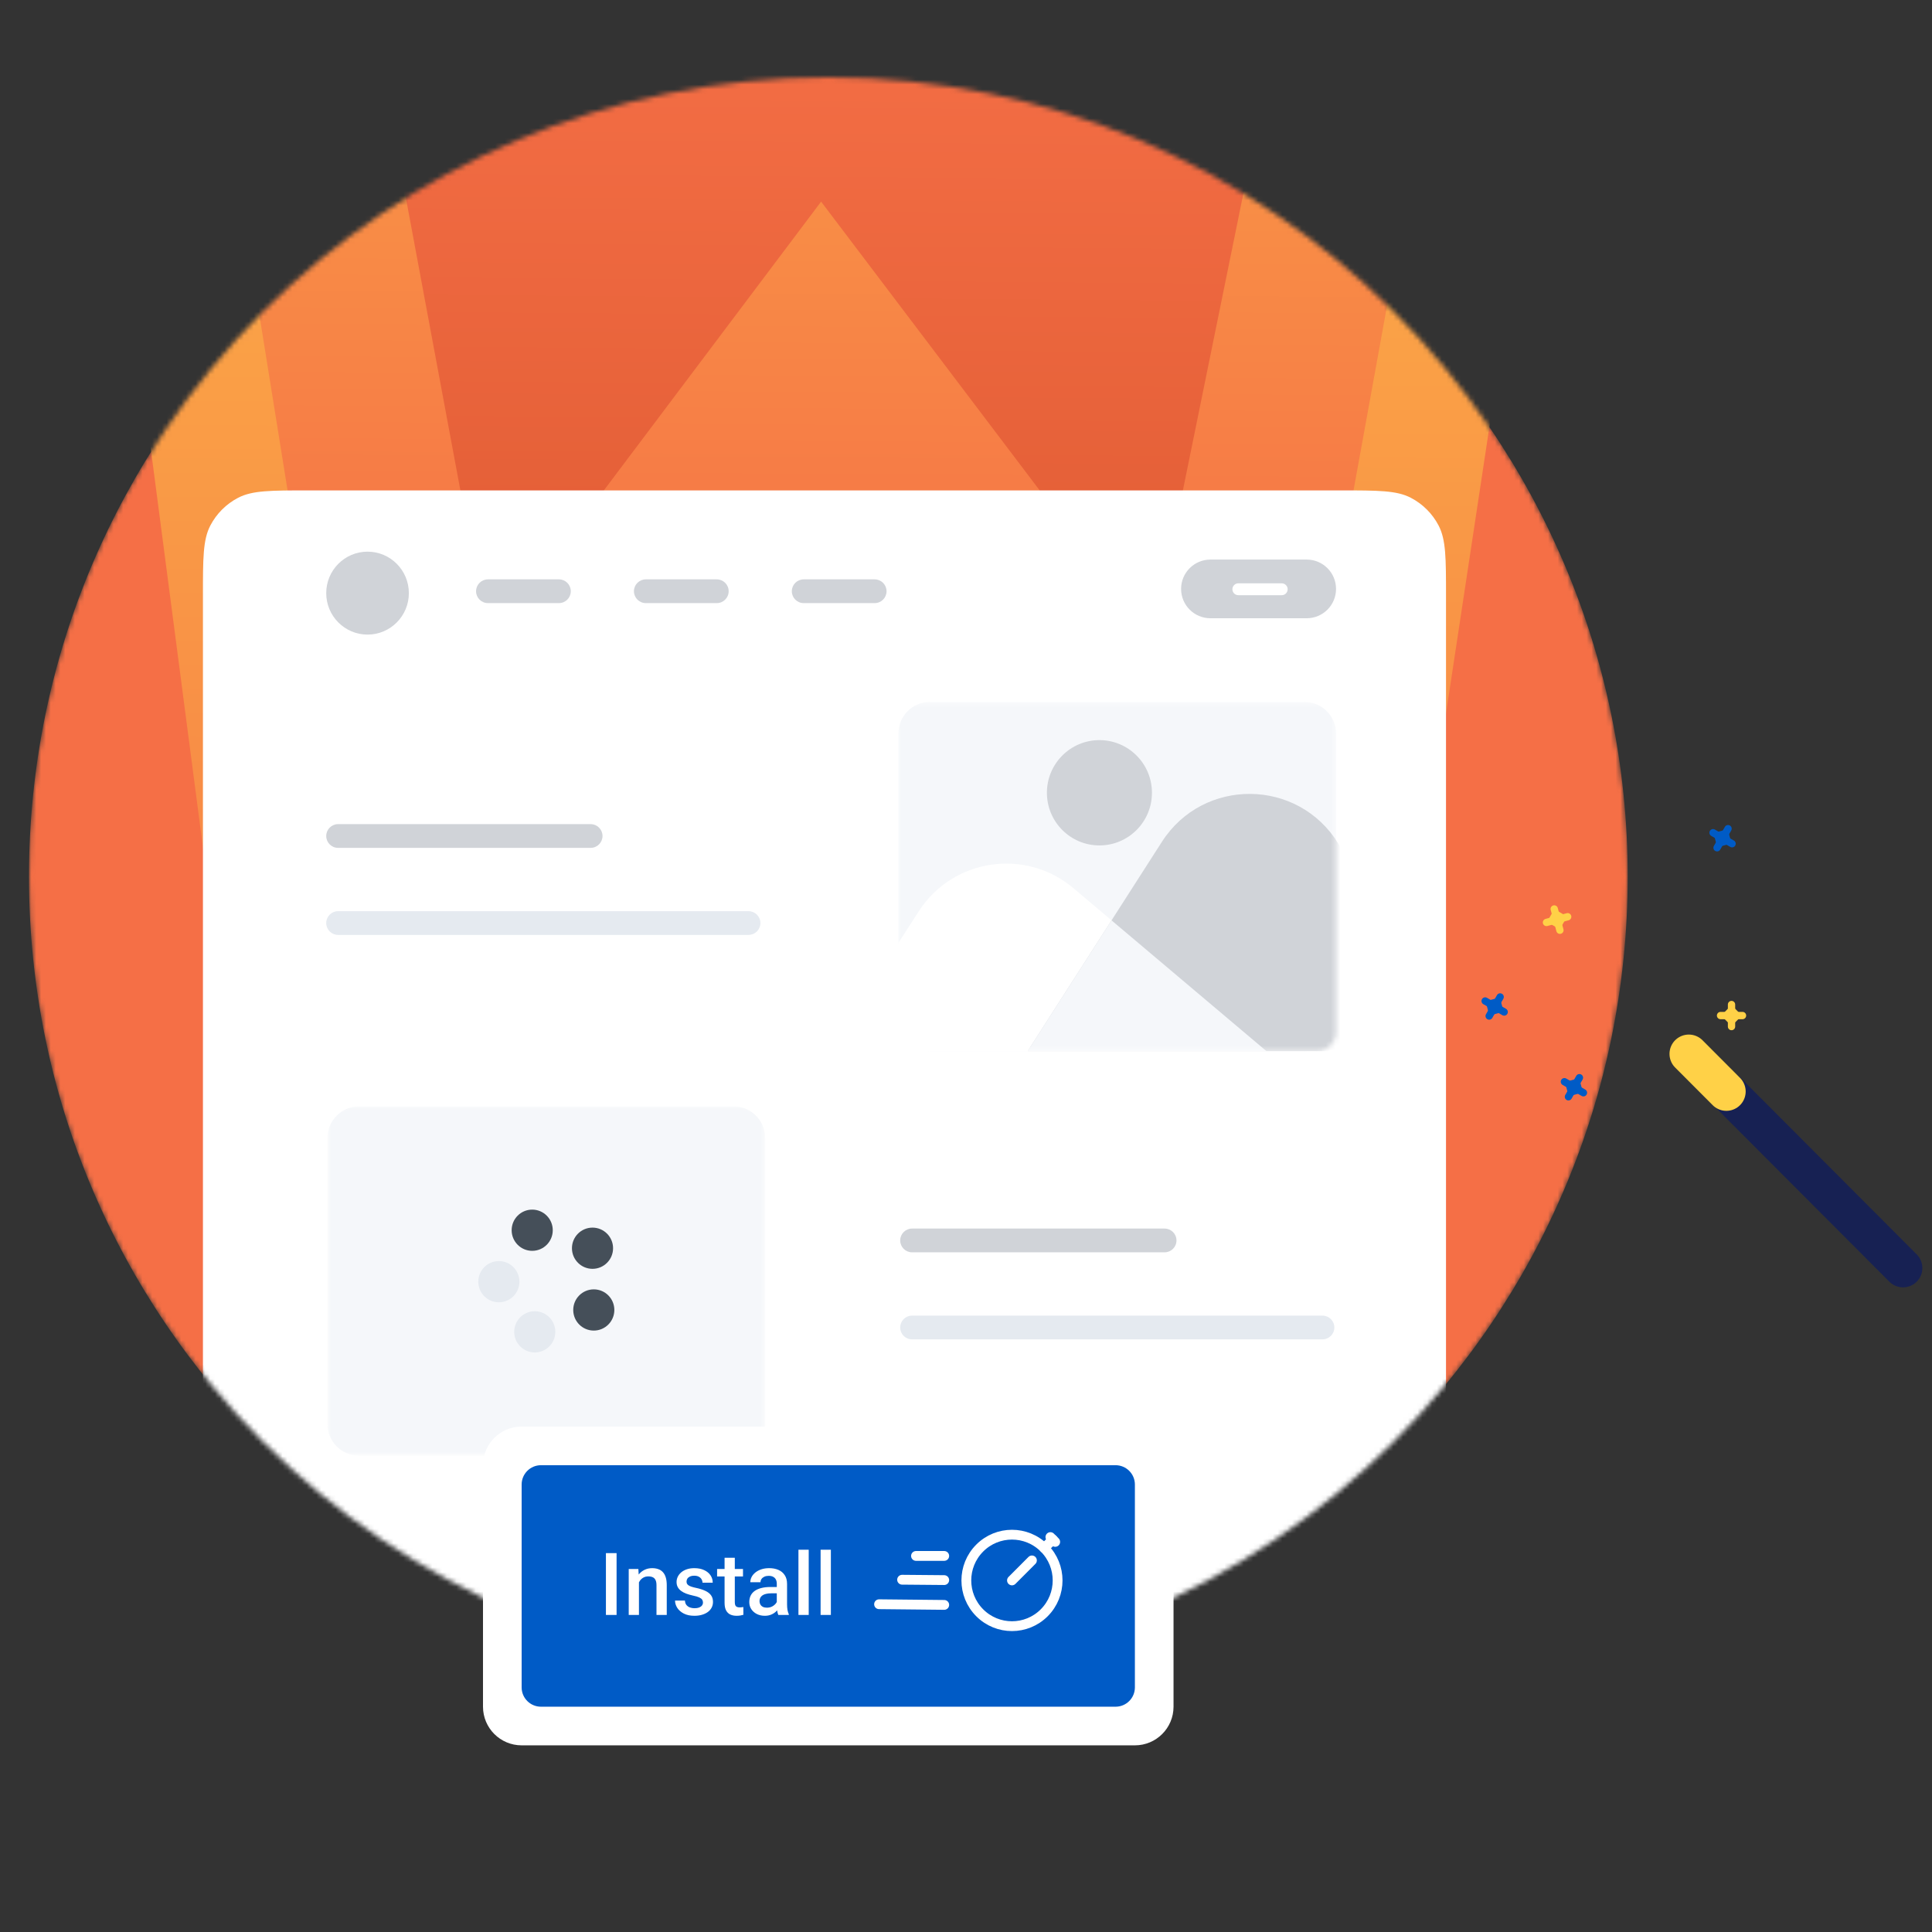 <svg xmlns="http://www.w3.org/2000/svg" width="400" height="400" viewBox="0 0 400 400" fill="none"><rect x="0" y="0" width="400" height="400" fill="#333333" stroke="none"/><mask id="mask0_1510_4426" style="mask-type:alpha" maskUnits="userSpaceOnUse" x="6" y="16" width="331" height="331"><path d="M171.5 347C262.903 347 337 272.903 337 181.5C337 90.097 262.903 16 171.5 16C80.097 16 6 90.097 6 181.5C6 272.903 80.097 347 171.5 347Z" fill="#F56F46"></path></mask><g mask="url(#mask0_1510_4426)"><path d="M171.5 347C262.903 347 337 272.903 337 181.5C337 90.097 262.903 16 171.5 16C80.097 16 6 90.097 6 181.5C6 272.903 80.097 347 171.5 347Z" fill="#F56F46"></path><path fill-rule="evenodd" clip-rule="evenodd" d="M333.529 -99.816C311.166 -99.816 290.2 -112.897 279.95 -133.454L262.246 -173.165H86.601L68.897 -133.454C58.647 -112.897 37.681 -99.816 15.318 -99.816H6L81.01 473.43C84.737 484.176 91.726 484.176 95.919 473.43L170.463 290.29L235.224 472.963C238.951 483.708 245.94 483.708 250.133 472.963L336.79 -99.349L333.529 -99.816Z" fill="url(#paint0_linear_1510_4426)"></path><path fill-rule="evenodd" clip-rule="evenodd" d="M255.247 -189.048H94.045L69.352 -133.452C60.966 -116.633 44.659 -104.486 26.955 -101.216L83.795 252.45C87.522 258.99 94.511 258.99 98.704 252.45L171.385 141.725L238.009 251.982C242.202 258.523 248.725 258.523 252.918 251.982L317.212 -102.15C301.372 -106.822 287.395 -118.035 279.94 -133.452L255.247 -189.048Z" fill="url(#paint1_linear_1510_4426)"></path><path fill-rule="evenodd" clip-rule="evenodd" d="M279.953 -133.453L174.194 -370.32L68.9 -133.453C65.173 -126.445 60.514 -120.372 54.923 -115.233L98.718 119.766C101.047 123.036 107.104 123.97 111.297 119.766L170.001 41.745L228.704 119.298C232.431 123.97 238.954 123.036 241.284 119.298L289.737 -118.503C286.01 -123.175 282.749 -127.847 279.953 -133.453Z" fill="url(#paint2_linear_1510_4426)"></path><path d="M62.83 349.533C55.468 349.533 51.786 349.533 48.984 348.078C46.623 346.851 44.698 344.926 43.471 342.564C42.016 339.762 42.016 336.081 42.016 328.718V123.31C42.016 115.607 42.016 111.756 43.538 108.824C44.822 106.354 46.836 104.339 49.306 103.056C52.238 101.533 56.09 101.533 63.792 101.533H277.603C285.306 101.533 289.158 101.533 292.089 103.056C294.56 104.339 296.574 106.354 297.858 108.824C299.38 111.756 299.38 115.607 299.38 123.31V328.718C299.38 336.081 299.38 339.762 297.925 342.564C296.698 344.926 294.773 346.851 292.412 348.078C289.61 349.533 285.928 349.533 278.566 349.533H62.83Z" fill="white"></path><mask id="mask1_1510_4426" style="mask-type:luminance" maskUnits="userSpaceOnUse" x="185" y="145" width="92" height="73"><path d="M272.714 145.347H189.908C187.744 145.347 185.989 147.102 185.989 149.266V213.71C185.989 215.874 187.744 217.628 189.908 217.628H272.714C274.878 217.628 276.632 215.874 276.632 213.71V149.266C276.632 147.102 274.878 145.347 272.714 145.347Z" fill="white"></path></mask><g mask="url(#mask1_1510_4426)"><path d="M192.463 217.628C188.887 217.628 185.989 214.686 185.989 211.057V151.918C185.989 148.289 188.887 145.347 192.463 145.347H270.157C273.733 145.347 276.632 148.289 276.632 151.918V211.057C276.632 214.686 273.733 217.628 270.157 217.628H192.463Z" fill="#F5F7FA"></path><path d="M171.566 217.629H262.209L222.238 183.885C212.302 175.497 197.257 177.751 190.215 188.681L171.566 217.629Z" fill="white"></path><path d="M303.412 217.628H212.769L240.561 174.287C249.146 160.901 268.774 161.102 277.083 174.661L303.412 217.628Z" fill="#D0D3D8"></path><path fill-rule="evenodd" clip-rule="evenodd" d="M262.204 217.626H212.765L230.129 190.549L262.204 217.626Z" fill="#F5F7FA"></path><path d="M227.625 175.036C233.631 175.036 238.499 170.156 238.499 164.135C238.499 158.115 233.631 153.234 227.625 153.234C221.619 153.234 216.751 158.115 216.751 164.135C216.751 170.156 221.619 175.036 227.625 175.036Z" fill="#D0D3D8"></path></g><mask id="mask2_1510_4426" style="mask-type:luminance" maskUnits="userSpaceOnUse" x="67" y="229" width="92" height="73"><path d="M154.512 229.083H71.707C69.543 229.083 67.788 230.838 67.788 233.002V297.445C67.788 299.61 69.543 301.364 71.707 301.364H154.512C156.677 301.364 158.431 299.61 158.431 297.445V233.002C158.431 230.838 156.677 229.083 154.512 229.083Z" fill="white"></path></mask><g mask="url(#mask2_1510_4426)"><path d="M74.263 301.364C70.687 301.364 67.788 298.422 67.788 294.793V235.654C67.788 232.025 70.687 229.083 74.263 229.083H151.956C155.532 229.083 158.431 232.025 158.431 235.654V294.793C158.431 298.422 155.532 301.364 151.956 301.364H74.263Z" fill="#F5F7FA"></path><path d="M110.188 258.972C112.539 258.972 114.444 257.061 114.444 254.705C114.444 252.348 112.539 250.438 110.188 250.438C107.837 250.438 105.932 252.348 105.932 254.705C105.932 257.061 107.837 258.972 110.188 258.972Z" fill="#454F59"></path><path d="M122.672 262.699C125.023 262.699 126.929 260.788 126.929 258.432C126.929 256.075 125.023 254.165 122.672 254.165C120.322 254.165 118.416 256.075 118.416 258.432C118.416 260.788 120.322 262.699 122.672 262.699Z" fill="#454F59"></path><path d="M103.282 269.625C105.632 269.625 107.538 267.715 107.538 265.358C107.538 263.002 105.632 261.091 103.282 261.091C100.931 261.091 99.025 263.002 99.025 265.358C99.025 267.715 100.931 269.625 103.282 269.625Z" fill="#E5EAF0"></path><path d="M110.718 280.01C113.069 280.01 114.974 278.099 114.974 275.743C114.974 273.386 113.069 271.476 110.718 271.476C108.368 271.476 106.462 273.386 106.462 275.743C106.462 278.099 108.368 280.01 110.718 280.01Z" fill="#E5EAF0"></path><path d="M122.938 275.482C125.289 275.482 127.194 273.572 127.194 271.215C127.194 268.859 125.289 266.948 122.938 266.948C120.587 266.948 118.682 268.859 118.682 271.215C118.682 273.572 120.587 275.482 122.938 275.482Z" fill="#454F59"></path></g><path d="M241.12 254.362H188.833C187.475 254.362 186.375 255.463 186.375 256.82C186.375 258.177 187.475 259.278 188.833 259.278H241.12C242.477 259.278 243.577 258.177 243.577 256.82C243.577 255.463 242.477 254.362 241.12 254.362Z" fill="#D0D3D8"></path><path d="M273.806 272.385H188.831C187.473 272.385 186.373 273.486 186.373 274.843C186.373 276.2 187.473 277.3 188.831 277.3H273.806C275.164 277.3 276.264 276.2 276.264 274.843C276.264 273.486 275.164 272.385 273.806 272.385Z" fill="#E5EAF0"></path><path d="M122.286 170.626H69.999C68.641 170.626 67.541 171.726 67.541 173.084C67.541 174.441 68.641 175.541 69.999 175.541H122.286C123.643 175.541 124.744 174.441 124.744 173.084C124.744 171.726 123.643 170.626 122.286 170.626Z" fill="#D0D3D8"></path><path d="M154.974 188.648H69.999C68.641 188.648 67.541 189.749 67.541 191.106C67.541 192.463 68.641 193.564 69.999 193.564H154.974C156.332 193.564 157.432 192.463 157.432 191.106C157.432 189.749 156.332 188.648 154.974 188.648Z" fill="#E5EAF0"></path><path d="M115.718 119.951H101.021C99.664 119.951 98.564 121.051 98.564 122.409C98.564 123.766 99.664 124.866 101.021 124.866H115.718C117.075 124.866 118.176 123.766 118.176 122.409C118.176 121.051 117.075 119.951 115.718 119.951Z" fill="#D0D3D8"></path><path d="M148.405 119.951H133.708C132.35 119.951 131.25 121.051 131.25 122.409C131.25 123.766 132.35 124.866 133.708 124.866H148.405C149.762 124.866 150.862 123.766 150.862 122.409C150.862 121.051 149.762 119.951 148.405 119.951Z" fill="#D0D3D8"></path><path d="M181.092 119.951H166.395C165.038 119.951 163.938 121.051 163.938 122.409C163.938 123.766 165.038 124.866 166.395 124.866H181.092C182.449 124.866 183.55 123.766 183.55 122.409C183.55 121.051 182.449 119.951 181.092 119.951Z" fill="#D0D3D8"></path><path d="M76.096 131.386C80.82 131.386 84.65 127.542 84.65 122.8C84.65 118.059 80.82 114.215 76.096 114.215C71.371 114.215 67.541 118.059 67.541 122.8C67.541 127.542 71.371 131.386 76.096 131.386Z" fill="#D0D3D8"></path><path d="M270.538 116.177H250.608C247.431 116.177 244.856 118.752 244.856 121.929V121.929C244.856 125.105 247.431 127.68 250.608 127.68H270.538C273.715 127.68 276.29 125.105 276.29 121.929V121.929C276.29 118.752 273.715 116.177 270.538 116.177Z" fill="#D0D3D8" stroke="#D0D3D8" stroke-width="0.646"></path><path d="M265.368 120.77H256.385C255.706 120.77 255.156 121.32 255.156 121.999C255.156 122.677 255.706 123.228 256.385 123.228H265.368C266.047 123.228 266.597 122.677 266.597 121.999C266.597 121.32 266.047 120.77 265.368 120.77Z" fill="white"></path></g><path d="M234.967 295.355H108C103.582 295.355 100 298.937 100 303.355V353.355C100 357.773 103.582 361.355 108 361.355H234.967C239.385 361.355 242.967 357.773 242.967 353.355V303.355C242.967 298.937 239.385 295.355 234.967 295.355Z" fill="white"></path><path d="M230.967 303.355H112C109.791 303.355 108 305.146 108 307.355V349.355C108 351.564 109.791 353.355 112 353.355H230.967C233.176 353.355 234.967 351.564 234.967 349.355V307.355C234.967 305.146 233.176 303.355 230.967 303.355Z" fill="#005BC6"></path><path d="M127.656 321.559V334.355H125.45V321.559H127.656ZM132.288 326.876V334.355H130.17V324.846H132.165L132.288 326.876ZM131.91 329.249L131.225 329.24C131.23 328.566 131.324 327.948 131.506 327.386C131.693 326.823 131.951 326.34 132.279 325.935C132.613 325.531 133.012 325.221 133.475 325.004C133.938 324.781 134.453 324.67 135.021 324.67C135.479 324.67 135.892 324.734 136.261 324.863C136.636 324.986 136.955 325.188 137.219 325.47C137.488 325.751 137.693 326.117 137.834 326.568C137.975 327.014 138.045 327.561 138.045 328.212V334.355H135.918V328.203C135.918 327.746 135.851 327.386 135.716 327.122C135.587 326.852 135.396 326.662 135.145 326.551C134.898 326.434 134.591 326.375 134.222 326.375C133.858 326.375 133.533 326.451 133.246 326.603C132.959 326.756 132.716 326.964 132.517 327.227C132.323 327.491 132.174 327.796 132.068 328.142C131.963 328.487 131.91 328.856 131.91 329.249ZM145.542 331.78C145.542 331.569 145.489 331.379 145.384 331.209C145.278 331.033 145.076 330.875 144.777 330.734C144.484 330.594 144.051 330.465 143.477 330.348C142.973 330.236 142.51 330.104 142.088 329.952C141.672 329.794 141.314 329.603 141.016 329.381C140.717 329.158 140.485 328.894 140.321 328.59C140.157 328.285 140.075 327.934 140.075 327.535C140.075 327.148 140.16 326.782 140.33 326.436C140.5 326.091 140.743 325.786 141.06 325.522C141.376 325.259 141.76 325.051 142.211 324.898C142.668 324.746 143.178 324.67 143.74 324.67C144.537 324.67 145.22 324.805 145.788 325.074C146.362 325.338 146.802 325.698 147.106 326.155C147.411 326.606 147.563 327.116 147.563 327.685H145.445C145.445 327.433 145.381 327.198 145.252 326.981C145.129 326.759 144.941 326.58 144.689 326.445C144.438 326.305 144.121 326.234 143.74 326.234C143.377 326.234 143.075 326.293 142.835 326.41C142.601 326.521 142.425 326.668 142.308 326.85C142.196 327.031 142.141 327.23 142.141 327.447C142.141 327.605 142.17 327.749 142.229 327.878C142.293 328.001 142.398 328.115 142.545 328.221C142.691 328.32 142.891 328.414 143.143 328.502C143.4 328.59 143.723 328.675 144.109 328.757C144.836 328.909 145.46 329.105 145.981 329.346C146.509 329.58 146.913 329.885 147.194 330.26C147.476 330.629 147.616 331.098 147.616 331.666C147.616 332.088 147.525 332.475 147.344 332.826C147.168 333.172 146.91 333.474 146.57 333.731C146.23 333.983 145.823 334.18 145.349 334.32C144.88 334.461 144.353 334.531 143.767 334.531C142.905 334.531 142.176 334.379 141.578 334.074C140.98 333.764 140.526 333.368 140.216 332.888C139.911 332.401 139.759 331.897 139.759 331.376H141.807C141.83 331.768 141.938 332.082 142.132 332.316C142.331 332.545 142.577 332.712 142.87 332.817C143.169 332.917 143.477 332.967 143.793 332.967C144.174 332.967 144.493 332.917 144.751 332.817C145.009 332.712 145.205 332.571 145.34 332.395C145.475 332.214 145.542 332.009 145.542 331.78ZM153.83 324.846V326.393H148.469V324.846H153.83ZM150.016 322.517H152.134V331.727C152.134 332.02 152.175 332.246 152.257 332.404C152.345 332.557 152.465 332.659 152.617 332.712C152.77 332.765 152.948 332.791 153.153 332.791C153.3 332.791 153.44 332.782 153.575 332.765C153.71 332.747 153.818 332.729 153.9 332.712L153.909 334.329C153.733 334.382 153.528 334.429 153.294 334.47C153.065 334.511 152.802 334.531 152.503 334.531C152.017 334.531 151.586 334.446 151.211 334.276C150.836 334.101 150.543 333.816 150.332 333.424C150.121 333.031 150.016 332.51 150.016 331.859V322.517ZM160.826 332.448V327.913C160.826 327.573 160.765 327.28 160.642 327.034C160.519 326.788 160.331 326.598 160.079 326.463C159.833 326.328 159.522 326.261 159.147 326.261C158.802 326.261 158.503 326.319 158.251 326.436C157.999 326.554 157.803 326.712 157.662 326.911C157.521 327.11 157.451 327.336 157.451 327.588H155.342C155.342 327.213 155.433 326.85 155.614 326.498C155.796 326.146 156.06 325.833 156.405 325.558C156.751 325.282 157.164 325.065 157.645 324.907C158.125 324.749 158.664 324.67 159.262 324.67C159.977 324.67 160.609 324.79 161.16 325.03C161.717 325.27 162.153 325.634 162.47 326.12C162.792 326.601 162.953 327.204 162.953 327.931V332.158C162.953 332.592 162.982 332.981 163.041 333.327C163.105 333.667 163.196 333.963 163.313 334.215V334.355H161.143C161.043 334.127 160.964 333.837 160.905 333.485C160.853 333.128 160.826 332.782 160.826 332.448ZM161.134 328.572L161.151 329.882H159.631C159.238 329.882 158.893 329.92 158.594 329.996C158.295 330.066 158.046 330.172 157.847 330.312C157.647 330.453 157.498 330.623 157.398 330.822C157.299 331.021 157.249 331.247 157.249 331.499C157.249 331.751 157.308 331.982 157.425 332.193C157.542 332.398 157.712 332.56 157.935 332.677C158.163 332.794 158.438 332.852 158.761 332.852C159.194 332.852 159.572 332.765 159.895 332.589C160.223 332.407 160.48 332.187 160.668 331.93C160.855 331.666 160.955 331.417 160.967 331.183L161.652 332.123C161.582 332.363 161.462 332.621 161.292 332.896C161.122 333.172 160.899 333.435 160.624 333.687C160.354 333.934 160.029 334.136 159.648 334.294C159.273 334.452 158.84 334.531 158.348 334.531C157.727 334.531 157.173 334.408 156.687 334.162C156.2 333.91 155.819 333.573 155.544 333.151C155.269 332.724 155.131 332.24 155.131 331.701C155.131 331.197 155.225 330.752 155.412 330.365C155.605 329.973 155.887 329.644 156.256 329.381C156.631 329.117 157.088 328.918 157.627 328.783C158.166 328.643 158.781 328.572 159.473 328.572H161.134ZM167.436 320.855V334.355H165.309V320.855H167.436ZM172.023 320.855V334.355H169.896V320.855H172.023Z" fill="white"></path><path d="M216.199 320.513C219.889 324.212 219.889 330.209 216.199 333.908C212.51 337.607 206.527 337.607 202.838 333.908C199.148 330.209 199.148 324.212 202.838 320.513C206.527 316.814 212.51 316.814 216.199 320.513Z" stroke="white" stroke-width="2.03" stroke-linecap="round" stroke-linejoin="round"></path><path d="M216.2 320.506L217.971 318.732" stroke="white" stroke-width="2.03" stroke-linecap="round" stroke-linejoin="round"></path><path d="M217.474 318.235L218.469 319.232" stroke="white" stroke-width="2.03" stroke-linecap="round" stroke-linejoin="round"></path><path d="M209.518 327.21L213.652 323.066" stroke="white" stroke-width="2.03" stroke-linecap="round" stroke-linejoin="round"></path><path d="M189.647 322.139H195.494" stroke="white" stroke-width="2.03" stroke-linecap="round" stroke-linejoin="round"></path><path d="M186.768 327.065L195.494 327.141" stroke="white" stroke-width="2.03" stroke-linecap="round" stroke-linejoin="round"></path><path d="M182 332.139L195.494 332.277" stroke="white" stroke-width="2.03" stroke-linecap="round" stroke-linejoin="round"></path><path d="M357.482 225.925C378.476 246.971 394 262.533 394 262.533" stroke="#172153" stroke-width="8" stroke-linecap="round"></path><path d="M349.651 218.195C354.119 222.674 357.423 225.985 357.423 225.985" stroke="#FFD147" stroke-width="8" stroke-linecap="round"></path><path d="M360.766 209.499H356.224C355.805 209.499 355.465 209.839 355.465 210.258V210.258C355.465 210.678 355.805 211.018 356.224 211.018H360.766C361.185 211.018 361.525 210.678 361.525 210.258V210.258C361.525 209.839 361.185 209.499 360.766 209.499Z" fill="#FFD147"></path><path d="M359.252 212.539V207.979C359.252 207.56 358.913 207.221 358.494 207.221C358.076 207.221 357.737 207.56 357.737 207.979V212.539C357.737 212.957 358.076 213.296 358.494 213.296C358.913 213.296 359.252 212.957 359.252 212.539Z" fill="#FFD147"></path><path d="M359.883 209.487L359.266 208.868C358.84 208.441 358.15 208.441 357.724 208.868L357.107 209.487C356.681 209.913 356.681 210.605 357.107 211.032L357.724 211.651C358.15 212.078 358.84 212.078 359.266 211.651L359.883 211.032C360.309 210.605 360.309 209.913 359.883 209.487Z" fill="#FFD147"></path><path d="M311.03 208.413L310.803 207.566C310.648 206.983 310.05 206.638 309.467 206.794L308.626 207.02C308.044 207.177 307.698 207.776 307.854 208.358L308.08 209.205C308.236 209.787 308.834 210.133 309.416 209.976L310.257 209.75C310.84 209.594 311.185 208.995 311.03 208.413Z" fill="#005BC6"></path><path d="M311.8 208.865L307.866 206.588C307.503 206.378 307.039 206.502 306.83 206.866C306.621 207.229 306.746 207.694 307.108 207.903L311.043 210.181C311.406 210.391 311.869 210.266 312.078 209.903C312.288 209.54 312.163 209.075 311.8 208.865Z" fill="#005BC6"></path><path d="M308.973 210.738L311.247 206.791C311.456 206.428 311.331 205.964 310.969 205.754C310.606 205.544 310.143 205.668 309.934 206.031L307.661 209.979C307.452 210.342 307.576 210.806 307.939 211.016C308.301 211.225 308.764 211.101 308.973 210.738Z" fill="#005BC6"></path><path d="M358.212 173.571L357.986 172.723C357.83 172.141 357.232 171.796 356.65 171.952L355.809 172.178C355.227 172.334 354.881 172.933 355.037 173.516L355.263 174.363C355.419 174.945 356.017 175.29 356.599 175.134L357.44 174.908C358.022 174.752 358.368 174.153 358.212 173.571Z" fill="#005BC6"></path><path d="M358.984 174.024L355.049 171.747C354.687 171.537 354.223 171.662 354.014 172.025C353.805 172.388 353.929 172.853 354.292 173.063L358.227 175.339C358.589 175.549 359.053 175.425 359.262 175.062C359.472 174.699 359.347 174.234 358.984 174.024Z" fill="#005BC6"></path><path d="M356.156 175.898L358.429 171.95C358.638 171.587 358.514 171.123 358.151 170.913C357.789 170.703 357.326 170.828 357.117 171.19L354.843 175.138C354.634 175.501 354.759 175.965 355.121 176.175C355.484 176.385 355.947 176.26 356.156 175.898Z" fill="#005BC6"></path><path d="M323.479 191.455L323.916 190.696C324.217 190.173 324.038 189.505 323.516 189.203L322.761 188.766C322.24 188.464 321.573 188.643 321.272 189.165L320.835 189.924C320.534 190.447 320.713 191.115 321.235 191.417L321.99 191.854C322.512 192.156 323.178 191.977 323.479 191.455Z" fill="#FFD147"></path><path d="M324.373 189.069L319.986 190.248C319.581 190.357 319.341 190.773 319.449 191.178L319.449 191.178C319.557 191.583 319.973 191.824 320.378 191.715L324.765 190.536C325.17 190.428 325.411 190.011 325.303 189.606C325.194 189.201 324.778 188.961 324.373 189.069Z" fill="#FFD147"></path><path d="M323.697 192.398L322.52 187.994C322.412 187.59 321.997 187.35 321.592 187.459L321.592 187.459C321.188 187.567 320.948 187.983 321.056 188.388L322.233 192.792C322.341 193.196 322.757 193.436 323.161 193.327L323.161 193.327C323.565 193.219 323.805 192.803 323.697 192.398Z" fill="#FFD147"></path><path d="M325.839 226.691L326.68 226.465C327.262 226.309 327.608 225.71 327.453 225.128L327.226 224.281C327.07 223.698 326.472 223.353 325.89 223.509L325.049 223.735C324.467 223.892 324.121 224.49 324.277 225.073L324.503 225.92C324.659 226.502 325.257 226.848 325.839 226.691Z" fill="#005BC6"></path><path d="M328.211 225.58L324.276 223.303C323.913 223.093 323.45 223.217 323.24 223.581C323.031 223.944 323.156 224.408 323.518 224.618L327.453 226.896C327.816 227.106 328.279 226.981 328.489 226.618C328.698 226.255 328.573 225.79 328.211 225.58Z" fill="#005BC6"></path><path d="M325.384 227.454L327.658 223.506C327.867 223.143 327.742 222.679 327.38 222.469C327.018 222.26 326.554 222.384 326.345 222.747L324.072 226.694C323.863 227.057 323.987 227.521 324.35 227.731C324.712 227.941 325.175 227.817 325.384 227.454Z" fill="#005BC6"></path><defs><linearGradient id="paint0_linear_1510_4426" x1="0.572" y1="484.879" x2="5.424" y2="-173.169" gradientUnits="userSpaceOnUse"><stop stop-color="#E25D35"></stop><stop offset="0.26" stop-color="#F56F46"></stop><stop offset="1" stop-color="#FFD147"></stop></linearGradient><linearGradient id="paint1_linear_1510_4426" x1="22.192" y1="259.667" x2="24.763" y2="-189.06" gradientUnits="userSpaceOnUse"><stop stop-color="#E25D35"></stop><stop offset="0.26" stop-color="#F56F46"></stop><stop offset="1" stop-color="#FFD147"></stop></linearGradient><linearGradient id="paint2_linear_1510_4426" x1="51.07" y1="125.132" x2="54.944" y2="-370.32" gradientUnits="userSpaceOnUse"><stop stop-color="#E25D35"></stop><stop offset="0.26" stop-color="#F56F46"></stop><stop offset="1" stop-color="#FFD147"></stop></linearGradient></defs></svg>